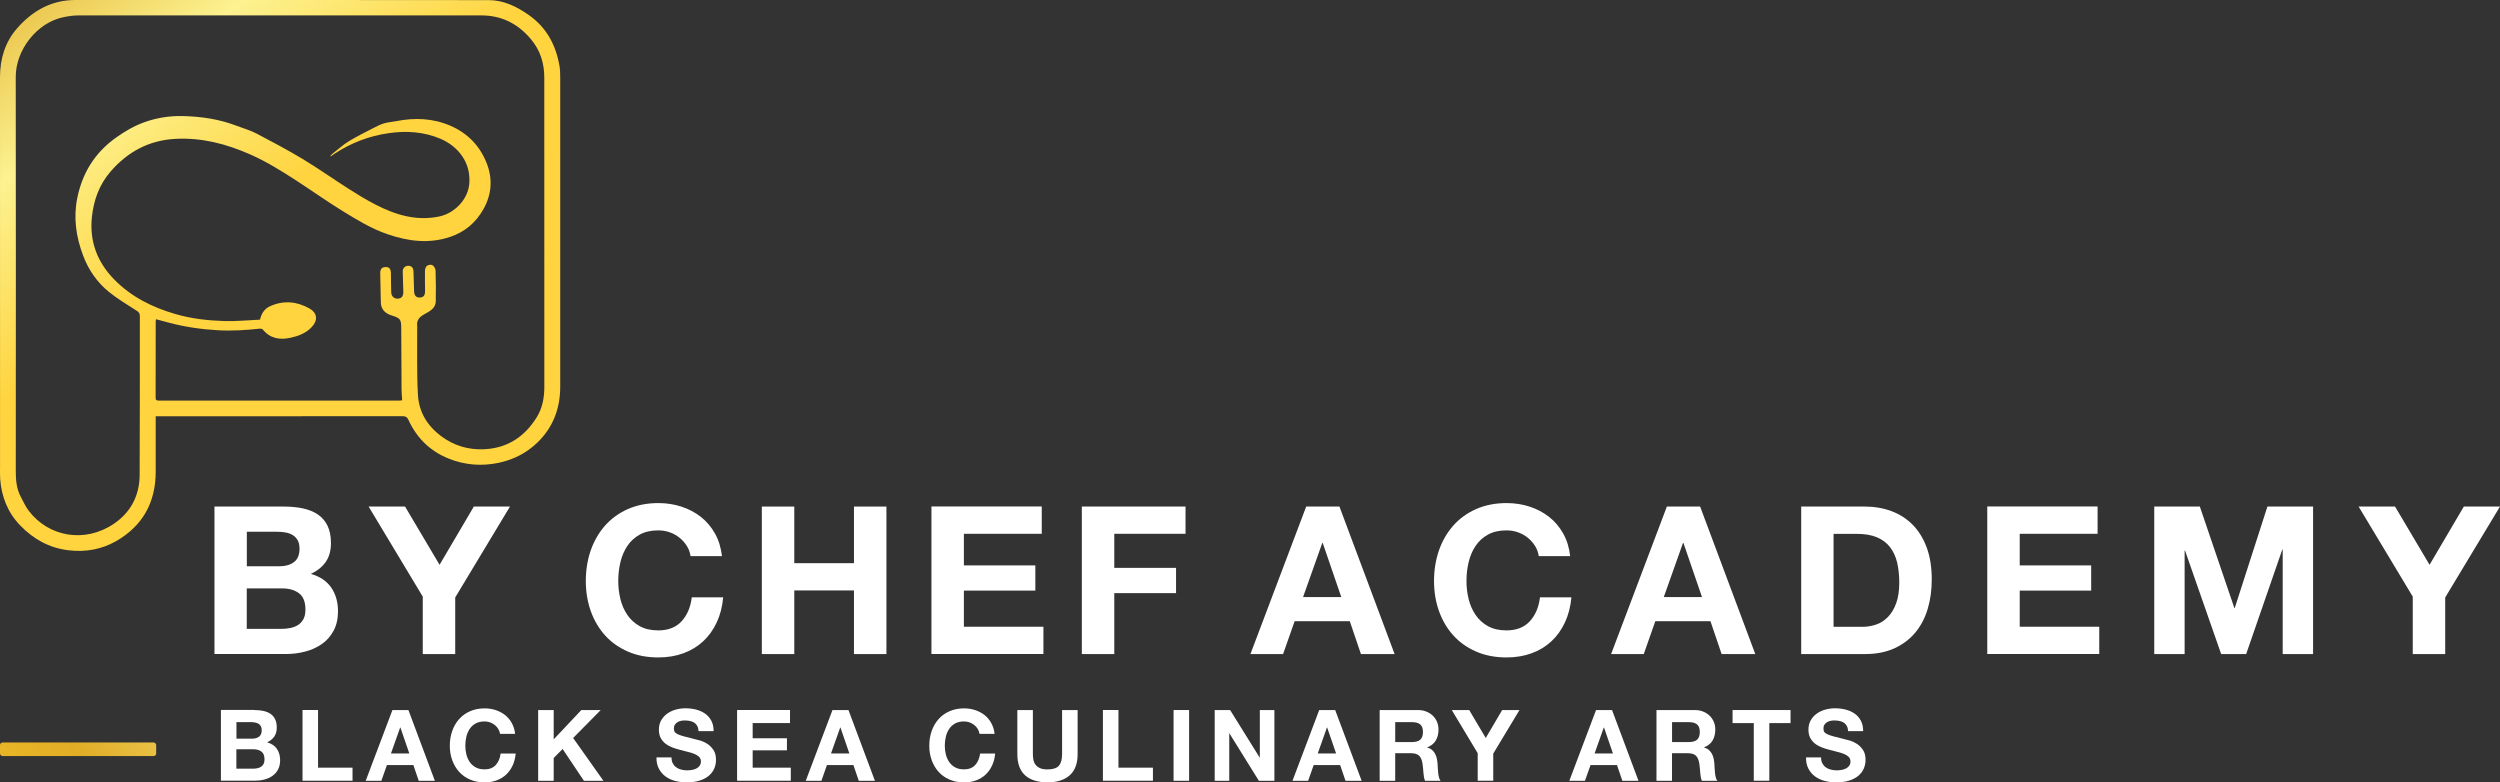<?xml version="1.0" encoding="UTF-8"?>
<svg id="Layer_2" data-name="Layer 2" xmlns="http://www.w3.org/2000/svg" xmlns:xlink="http://www.w3.org/1999/xlink" viewBox="0 0 616.41 192.9">
  <rect x="0" y="0" width="616.41" height="192.9" fill="#333333" stroke="none"/>
  <defs>
    <style>
      .cls-1 {
        fill: url(#linear-gradient-2);
      }

      .cls-2 {
        fill: url(#linear-gradient);
      }

      .cls-3 {
        fill: #fff;
      }
    </style>
    <linearGradient id="linear-gradient" x1="723.02" y1="-2351.57" x2="830.58" y2="-2433.06" gradientTransform="translate(-2373.97 -775.9) rotate(90)" gradientUnits="userSpaceOnUse">
      <stop offset="0" stop-color="#dc9c26"/>
      <stop offset="0" stop-color="#f7c927"/>
      <stop offset=".32" stop-color="#e1ad26"/>
      <stop offset=".68" stop-color="#fcf290"/>
      <stop offset="1" stop-color="#ffd43f"/>
    </linearGradient>
    <linearGradient id="linear-gradient-2" x1="2346.23" y1="-2815.05" x2="2468.74" y2="-2907.86" gradientTransform="translate(-2366.56 3029.78)" xlink:href="#linear-gradient"/>
  </defs>
  <g id="Layer_1-2" data-name="Layer 1">
    <g>
      <path class="cls-2" d="M38.39,102.64v1.17c0,4.22.02,8.44,0,12.67-.05,7.45-3.24,13.18-9.69,16.9-3.62,2.09-7.64,2.81-11.86,2.29-4.72-.58-8.57-2.72-11.85-6.11-3.12-3.23-4.62-7.1-4.95-11.5-.07-.98-.03-1.96-.03-2.94C.02,83.1.02,51.07,0,19.04c0-4.54,1.25-8.68,4.23-12.08C8,2.67,12.67,0,18.57,0,52.54,0,86.51-.02,120.48.03c3.67,0,6.88,1.56,9.87,3.65,4.41,3.09,6.7,7.41,7.6,12.58.16.93.18,1.89.18,2.84.01,25.43.02,50.85,0,76.28,0,5.31-1.76,9.98-5.6,13.71-2.67,2.59-5.93,4.25-9.56,5.02-4.21.89-8.37.57-12.4-1.06-4.58-1.85-7.82-5.08-9.87-9.53-.3-.66-.64-.9-1.38-.9-19.96.02-39.92.02-59.88.02h-1.04M81.54,38.58s-.06-.08-.09-.12c.17-.18.32-.39.51-.54,1.35-1.06,2.63-2.23,4.09-3.12,2.07-1.26,4.27-2.32,6.43-3.44.75-.39,1.53-.76,2.34-.98.93-.26,1.92-.32,2.88-.51,4.57-.9,9.03-.73,13.36,1.14,4.29,1.85,7.31,5.03,8.96,9.29,1.48,3.82,1.24,7.68-.88,11.37-1.9,3.31-4.58,5.55-8.18,6.75-5.23,1.75-10.36,1.07-15.44-.68-3.96-1.36-7.52-3.54-11.05-5.71-3.84-2.36-7.52-4.98-11.31-7.44-3.68-2.39-7.4-4.72-11.44-6.5-5.89-2.61-11.96-4.19-18.47-3.85-6.56.35-11.84,3.23-16.04,8.12-2.72,3.16-4.1,6.96-4.55,11.11-.64,6,1.3,11.11,5.43,15.37,4.2,4.32,9.43,6.94,15.17,8.6,3.93,1.14,7.97,1.6,12.02,1.72,2.95.09,5.9-.21,8.82-.34.39-1.6,1.15-2.7,2.43-3.29,3.32-1.52,6.62-1.24,9.74.52,2.07,1.17,2.15,3.02.48,4.71-1.44,1.46-3.27,2.13-5.2,2.54-2.61.55-4.96.16-6.76-2.06-.14-.17-.53-.23-.79-.2-3.43.37-6.85.59-10.31.39-4.17-.24-8.26-.84-12.29-1.93-.96-.26-1.93-.52-2.94-.79-.03.23-.07.38-.07.52,0,6.27,0,12.55-.02,18.82,0,.62.23.72.79.72,19.78-.01,39.56,0,59.35,0,.22,0,.45-.05.65-.08-.06-.93-.14-1.79-.15-2.65-.04-5.08-.05-10.17-.08-15.25-.01-2.04-.28-2.37-2.28-2.98-1.77-.54-2.7-1.59-2.75-3.19-.07-2.38-.11-4.75-.15-7.13-.02-1.18.38-1.63,1.38-1.64.89,0,1.24.46,1.26,1.65.02,1.52.02,3.03.07,4.55.04,1.03.69,1.63,1.6,1.59.94-.04,1.41-.57,1.38-1.68-.03-1.67-.11-3.33-.14-4.99-.01-.86.57-1.44,1.37-1.43.8.01,1.25.48,1.28,1.38.06,1.64.1,3.27.15,4.9.03,1.04.51,1.57,1.4,1.55.88-.02,1.3-.51,1.3-1.54,0-1.7-.06-3.39-.02-5.09.01-.42.2-.99.51-1.21.34-.24,1.05-.34,1.35-.14.39.26.74.87.75,1.35.09,2.56.11,5.11.05,7.67-.02.59-.34,1.3-.77,1.71-.62.61-1.44,1.03-2.21,1.46-1.11.62-1.78,1.45-1.6,2.8.03.23,0,.48,0,.71.04,5.44-.12,10.89.19,16.31.24,4.13,2.24,7.52,5.64,10.08,3.18,2.4,6.72,3.46,10.66,3.29,5.79-.26,10.05-3.11,13.02-7.94,1.38-2.24,1.84-4.81,1.84-7.43,0-25.43.01-50.85-.01-76.28,0-3.49-.96-6.67-3.28-9.44-3.22-3.85-7.26-5.88-12.25-5.88-33.11-.02-66.22-.02-99.33,0-1.24,0-2.49.19-3.71.44-6.52,1.33-11.76,8.07-11.75,14.71.05,32.36.03,64.71.01,97.07,0,2.24.13,4.43,1.22,6.45.62,1.15,1.14,2.37,1.92,3.4,4.89,6.51,13.86,8.12,21.01,3.3,4.19-2.82,6.36-6.98,6.39-12.02.08-13.08.03-26.17.05-39.25,0-.67-.27-.96-.79-1.29-2.31-1.5-4.71-2.9-6.84-4.64-2.92-2.37-5.04-5.43-6.37-8.99-1.73-4.59-2.41-9.3-1.43-14.14,1.24-6.19,4.36-11.22,9.56-14.91,2.19-1.56,4.48-2.9,7.03-3.81,3.09-1.11,6.28-1.58,9.53-1.5,4.53.11,8.98.78,13.24,2.42,1.6.62,3.28,1.08,4.8,1.87,3.84,2.01,7.67,4.04,11.38,6.27,3.88,2.34,7.59,4.97,11.42,7.41,2.15,1.37,4.34,2.71,6.61,3.87,4.91,2.52,10.02,4.1,15.67,2.92,3.74-.78,7.02-4.12,7.4-7.93.54-5.4-2.82-9.45-7.17-11.27-4.04-1.69-8.27-1.97-12.59-1.36-4.9.68-9.39,2.41-13.52,5.13-.31.2-.6.42-.9.63"/>
      <path class="cls-3" d="M69.98,124.9c1.73,0,3.31.15,4.74.46,1.43.31,2.65.81,3.67,1.5,1.02.7,1.81,1.62,2.37,2.78.56,1.16.84,2.58.84,4.28,0,1.83-.42,3.36-1.25,4.58-.83,1.22-2.06,2.22-3.69,3,2.24.65,3.91,1.78,5.02,3.39,1.1,1.61,1.66,3.56,1.66,5.83,0,1.83-.36,3.42-1.07,4.76-.71,1.34-1.67,2.44-2.88,3.29-1.21.85-2.58,1.48-4.13,1.88-1.55.41-3.13.61-4.76.61h-17.62v-36.37h17.12ZM68.96,139.62c1.43,0,2.6-.34,3.51-1.02.92-.68,1.38-1.78,1.38-3.31,0-.85-.15-1.54-.46-2.09-.31-.54-.71-.97-1.22-1.27-.51-.31-1.09-.52-1.76-.64-.66-.12-1.35-.18-2.06-.18h-7.49v8.51h8.1ZM69.41,155.06c.78,0,1.53-.08,2.24-.23.71-.15,1.34-.41,1.88-.76.54-.36.98-.84,1.3-1.45s.48-1.39.48-2.34c0-1.87-.53-3.2-1.58-4-1.05-.8-2.45-1.2-4.18-1.2h-8.71v9.98h8.56Z"/>
      <path class="cls-3" d="M90.91,124.9h8.96l8.51,14.36,8.45-14.36h8.91l-13.5,22.41v13.96h-8v-14.16l-13.35-22.21Z"/>
      <path class="cls-3" d="M169.35,134.61c-.48-.76-1.07-1.43-1.78-2.01-.71-.58-1.52-1.03-2.42-1.35-.9-.32-1.84-.48-2.83-.48-1.8,0-3.33.35-4.58,1.04-1.26.7-2.28,1.63-3.06,2.8-.78,1.17-1.35,2.5-1.71,4-.36,1.5-.53,3.04-.53,4.64s.18,3.01.53,4.46.92,2.74,1.71,3.9c.78,1.15,1.8,2.08,3.06,2.78,1.26.7,2.78,1.04,4.58,1.04,2.45,0,4.36-.75,5.73-2.24,1.37-1.49,2.22-3.46,2.52-5.91h7.74c-.2,2.28-.73,4.33-1.58,6.16-.85,1.83-1.97,3.4-3.36,4.69-1.39,1.29-3.02,2.27-4.89,2.95-1.87.68-3.92,1.02-6.16,1.02-2.78,0-5.29-.48-7.51-1.45-2.22-.97-4.1-2.3-5.63-4-1.53-1.7-2.7-3.69-3.52-5.99-.81-2.29-1.22-4.76-1.22-7.41s.41-5.24,1.22-7.56c.82-2.33,1.99-4.35,3.52-6.09,1.53-1.73,3.4-3.09,5.63-4.08,2.22-.98,4.73-1.48,7.51-1.48,2,0,3.9.29,5.68.87,1.78.58,3.38,1.42,4.79,2.52,1.41,1.1,2.57,2.47,3.49,4.1.92,1.63,1.49,3.5,1.73,5.6h-7.74c-.14-.92-.44-1.76-.92-2.52Z"/>
      <path class="cls-3" d="M195.84,124.9v13.96h14.72v-13.96h8v36.37h-8v-15.69h-14.72v15.69h-8v-36.37h8Z"/>
      <path class="cls-3" d="M256.86,124.9v6.72h-19.2v7.79h17.62v6.21h-17.62v8.91h19.61v6.72h-27.61v-36.37h27.2Z"/>
      <path class="cls-3" d="M292.31,124.9v6.72h-17.57v8.4h15.23v6.22h-15.23v15.03h-8v-36.37h25.57Z"/>
      <path class="cls-3" d="M330.26,124.9l13.6,36.37h-8.3l-2.75-8.1h-13.6l-2.85,8.1h-8.05l13.75-36.37h8.2ZM330.71,147.21l-4.58-13.35h-.1l-4.74,13.35h9.42Z"/>
      <path class="cls-3" d="M378.49,134.61c-.48-.76-1.07-1.43-1.78-2.01-.71-.58-1.52-1.03-2.42-1.35-.9-.32-1.84-.48-2.83-.48-1.8,0-3.33.35-4.58,1.04-1.26.7-2.28,1.63-3.06,2.8-.78,1.17-1.35,2.5-1.71,4-.36,1.5-.53,3.04-.53,4.64s.18,3.01.53,4.46c.36,1.44.92,2.74,1.71,3.9.78,1.15,1.8,2.08,3.06,2.78,1.26.7,2.78,1.04,4.58,1.04,2.45,0,4.36-.75,5.73-2.24,1.37-1.49,2.22-3.46,2.52-5.91h7.74c-.2,2.28-.73,4.33-1.58,6.16-.85,1.83-1.97,3.4-3.36,4.69-1.39,1.29-3.02,2.27-4.89,2.95-1.87.68-3.92,1.02-6.16,1.02-2.78,0-5.29-.48-7.51-1.45-2.22-.97-4.1-2.3-5.63-4-1.53-1.7-2.7-3.69-3.52-5.99-.81-2.29-1.22-4.76-1.22-7.41s.41-5.24,1.22-7.56c.82-2.33,1.99-4.35,3.52-6.09,1.53-1.73,3.4-3.09,5.63-4.08,2.22-.98,4.73-1.48,7.51-1.48,2,0,3.9.29,5.68.87,1.78.58,3.38,1.42,4.79,2.52,1.41,1.1,2.57,2.47,3.49,4.1.92,1.63,1.49,3.5,1.73,5.6h-7.74c-.14-.92-.44-1.76-.92-2.52Z"/>
      <path class="cls-3" d="M419.19,124.9l13.6,36.37h-8.3l-2.75-8.1h-13.6l-2.85,8.1h-8.05l13.75-36.37h8.2ZM419.65,147.21l-4.58-13.35h-.1l-4.74,13.35h9.42Z"/>
      <path class="cls-3" d="M459.79,124.9c2.34,0,4.53.37,6.55,1.12s3.77,1.87,5.25,3.36c1.48,1.5,2.63,3.36,3.46,5.6.83,2.24,1.25,4.87,1.25,7.9,0,2.65-.34,5.09-1.02,7.33-.68,2.24-1.71,4.18-3.08,5.81-1.38,1.63-3.09,2.91-5.14,3.85-2.06.93-4.47,1.4-7.26,1.4h-15.69v-36.37h15.69ZM459.23,154.55c1.15,0,2.27-.19,3.36-.56,1.09-.37,2.05-.99,2.9-1.86s1.53-1.99,2.04-3.39c.51-1.39.76-3.09.76-5.09,0-1.83-.18-3.49-.53-4.97-.36-1.48-.94-2.74-1.76-3.79-.81-1.05-1.89-1.86-3.23-2.42-1.34-.56-3-.84-4.97-.84h-5.71v22.92h7.13Z"/>
      <path class="cls-3" d="M517.19,124.9v6.72h-19.2v7.79h17.62v6.21h-17.62v8.91h19.61v6.72h-27.61v-36.37h27.2Z"/>
      <path class="cls-3" d="M542.4,124.9l8.51,25.01h.1l8.05-25.01h11.26v36.37h-7.49v-25.77h-.1l-8.91,25.77h-6.16l-8.91-25.52h-.1v25.52h-7.49v-36.37h11.26Z"/>
      <path class="cls-3" d="M581.57,124.9h8.96l8.51,14.36,8.45-14.36h8.91l-13.5,22.41v13.96h-8v-14.16l-13.35-22.21Z"/>
      <path class="cls-3" d="M62.67,175.07c.83,0,1.59.07,2.27.22.68.15,1.27.39,1.76.72.49.33.87.78,1.14,1.33s.4,1.24.4,2.05c0,.88-.2,1.61-.6,2.2-.4.59-.99,1.07-1.77,1.44,1.07.31,1.88.85,2.41,1.62.53.77.79,1.71.79,2.8,0,.88-.17,1.64-.51,2.28-.34.64-.8,1.17-1.38,1.57-.58.41-1.24.71-1.98.9-.74.2-1.5.29-2.28.29h-8.45v-17.44h8.21ZM62.18,182.13c.68,0,1.25-.16,1.69-.49.44-.33.66-.85.66-1.59,0-.41-.07-.74-.22-1-.15-.26-.34-.46-.59-.61s-.53-.25-.84-.3c-.32-.06-.65-.09-.99-.09h-3.59v4.08h3.88ZM62.4,189.53c.37,0,.73-.04,1.07-.11.34-.07.64-.19.9-.37s.47-.4.62-.7c.16-.29.23-.67.23-1.12,0-.9-.25-1.53-.76-1.92-.5-.38-1.17-.57-2-.57h-4.18v4.79h4.1Z"/>
      <path class="cls-3" d="M78.42,175.07v14.21h8.5v3.22h-12.33v-17.44h3.83Z"/>
      <path class="cls-3" d="M100.7,175.07l6.52,17.44h-3.98l-1.32-3.88h-6.52l-1.37,3.88h-3.86l6.59-17.44h3.93ZM100.92,185.77l-2.2-6.4h-.05l-2.27,6.4h4.52Z"/>
      <path class="cls-3" d="M122.85,179.72c-.23-.37-.51-.69-.85-.96s-.73-.49-1.16-.65c-.43-.15-.88-.23-1.36-.23-.86,0-1.6.17-2.2.5-.6.33-1.09.78-1.47,1.34-.37.56-.65,1.2-.82,1.92-.17.72-.26,1.46-.26,2.22s.09,1.44.26,2.14c.17.69.44,1.32.82,1.87.37.55.86,1,1.47,1.33.6.33,1.33.5,2.2.5,1.17,0,2.09-.36,2.75-1.07.66-.72,1.06-1.66,1.21-2.83h3.71c-.1,1.09-.35,2.08-.76,2.95-.41.88-.94,1.63-1.61,2.25-.67.62-1.45,1.09-2.34,1.42s-1.88.49-2.95.49c-1.34,0-2.54-.23-3.6-.7-1.07-.46-1.97-1.1-2.7-1.92-.73-.81-1.29-1.77-1.69-2.87s-.59-2.28-.59-3.55.19-2.51.59-3.63c.39-1.11.95-2.09,1.69-2.92.73-.83,1.63-1.48,2.7-1.95,1.07-.47,2.27-.71,3.6-.71.96,0,1.87.14,2.72.42.85.28,1.62.68,2.3,1.21.68.53,1.23,1.18,1.67,1.97.44.78.72,1.68.83,2.69h-3.71c-.07-.44-.21-.84-.44-1.21Z"/>
      <path class="cls-3" d="M136.52,175.07v7.23l6.81-7.23h4.79l-6.81,6.89,7.47,10.55h-4.81l-5.25-7.84-2.2,2.22v5.62h-3.83v-17.44h3.83Z"/>
      <path class="cls-3" d="M165.9,188.21c.21.41.49.74.84.99s.76.44,1.23.56c.47.12.96.18,1.46.18.34,0,.71-.03,1.1-.09.39-.06.76-.17,1.1-.33.34-.16.63-.39.85-.67s.34-.65.34-1.09c0-.47-.15-.85-.45-1.15-.3-.29-.7-.54-1.18-.73-.49-.2-1.04-.37-1.66-.51s-1.25-.31-1.88-.49c-.65-.16-1.29-.36-1.9-.6-.62-.24-1.17-.54-1.66-.92s-.88-.84-1.18-1.4c-.3-.56-.45-1.24-.45-2.04,0-.9.19-1.67.57-2.33s.88-1.21,1.5-1.65c.62-.44,1.32-.77,2.1-.98.78-.21,1.56-.32,2.34-.32.91,0,1.79.1,2.62.31s1.58.53,2.24.99c.65.46,1.17,1.04,1.55,1.75.38.71.57,1.57.57,2.58h-3.71c-.03-.52-.14-.95-.33-1.29-.19-.34-.44-.61-.75-.81-.31-.19-.66-.33-1.06-.41-.4-.08-.83-.12-1.31-.12-.31,0-.62.03-.93.1s-.59.18-.84.34c-.25.16-.46.37-.62.61s-.24.55-.24.93c0,.34.06.62.19.83.13.21.39.41.77.59.38.18.91.36,1.59.54.67.18,1.56.41,2.65.68.33.07.78.18,1.36.35.58.17,1.15.44,1.72.82.57.37,1.06.88,1.48,1.5.42.63.62,1.43.62,2.41,0,.8-.15,1.54-.46,2.22-.31.68-.77,1.27-1.38,1.77-.61.5-1.37.88-2.27,1.16-.9.28-1.95.42-3.14.42-.96,0-1.89-.12-2.8-.35-.9-.24-1.7-.61-2.39-1.11-.69-.5-1.24-1.15-1.65-1.93-.41-.78-.6-1.71-.59-2.78h3.71c0,.59.11,1.08.32,1.49Z"/>
      <path class="cls-3" d="M194.79,175.07v3.22h-9.21v3.74h8.45v2.98h-8.45v4.27h9.4v3.22h-13.24v-17.44h13.04Z"/>
      <path class="cls-3" d="M209.2,175.07l6.52,17.44h-3.98l-1.32-3.88h-6.52l-1.37,3.88h-3.86l6.59-17.44h3.93ZM209.42,185.77l-2.2-6.4h-.05l-2.27,6.4h4.52Z"/>
      <path class="cls-3" d="M241.07,179.72c-.23-.37-.51-.69-.85-.96s-.73-.49-1.16-.65c-.43-.15-.88-.23-1.36-.23-.86,0-1.6.17-2.2.5-.6.33-1.09.78-1.47,1.34-.37.56-.65,1.2-.82,1.92-.17.72-.26,1.46-.26,2.22s.09,1.44.26,2.14c.17.69.44,1.32.82,1.87.37.55.86,1,1.47,1.33.6.33,1.33.5,2.2.5,1.17,0,2.09-.36,2.75-1.07.66-.72,1.06-1.66,1.21-2.83h3.71c-.1,1.09-.35,2.08-.76,2.95-.41.88-.94,1.63-1.61,2.25-.67.62-1.45,1.09-2.34,1.42s-1.88.49-2.95.49c-1.34,0-2.54-.23-3.6-.7-1.07-.46-1.97-1.1-2.7-1.92-.73-.81-1.29-1.77-1.69-2.87s-.59-2.28-.59-3.55.19-2.51.59-3.63c.39-1.11.95-2.09,1.69-2.92.73-.83,1.63-1.48,2.7-1.95,1.07-.47,2.27-.71,3.6-.71.96,0,1.87.14,2.72.42.85.28,1.62.68,2.3,1.21.68.53,1.23,1.18,1.67,1.97.44.78.72,1.68.83,2.69h-3.71c-.07-.44-.21-.84-.44-1.21Z"/>
      <path class="cls-3" d="M263.73,191.18c-1.32,1.15-3.14,1.72-5.47,1.72s-4.19-.57-5.48-1.71c-1.29-1.14-1.94-2.9-1.94-5.27v-10.84h3.83v10.84c0,.47.04.94.12,1.39s.25.86.51,1.21c.26.35.62.63,1.09.86.46.22,1.09.33,1.87.33,1.37,0,2.31-.31,2.83-.92.52-.61.78-1.57.78-2.87v-10.84h3.83v10.84c0,2.36-.66,4.11-1.98,5.26Z"/>
      <path class="cls-3" d="M275.77,175.07v14.21h8.5v3.22h-12.33v-17.44h3.83Z"/>
      <path class="cls-3" d="M293.19,175.07v17.44h-3.83v-17.44h3.83Z"/>
      <path class="cls-3" d="M303.3,175.07l7.28,11.7h.05v-11.7h3.59v17.44h-3.83l-7.25-11.67h-.05v11.67h-3.59v-17.44h3.81Z"/>
      <path class="cls-3" d="M329.21,175.07l6.52,17.44h-3.98l-1.32-3.88h-6.52l-1.37,3.88h-3.86l6.59-17.44h3.93ZM329.43,185.77l-2.2-6.4h-.05l-2.27,6.4h4.52Z"/>
      <path class="cls-3" d="M349.58,175.07c.78,0,1.49.13,2.11.38.63.25,1.16.6,1.61,1.04.45.44.79.95,1.03,1.53.24.58.35,1.2.35,1.87,0,1.03-.22,1.91-.65,2.66-.43.75-1.14,1.32-2.11,1.71v.05c.47.13.86.33,1.17.6.31.27.56.59.76.95.19.37.34.77.43,1.21.09.44.15.88.18,1.32.02.28.03.6.05.98s.05.76.09,1.15.11.76.19,1.11.22.65.4.89h-3.83c-.21-.55-.34-1.21-.39-1.98-.05-.77-.12-1.5-.22-2.2-.13-.91-.41-1.58-.83-2s-1.11-.63-2.08-.63h-3.83v6.81h-3.83v-17.44h9.4ZM348.21,182.96c.88,0,1.54-.2,1.98-.59.44-.39.66-1.03.66-1.9s-.22-1.46-.66-1.84c-.44-.38-1.1-.57-1.98-.57h-4.2v4.91h4.2Z"/>
      <path class="cls-3" d="M357.95,175.07h4.3l4.08,6.89,4.05-6.89h4.27l-6.47,10.74v6.69h-3.83v-6.79l-6.4-10.65Z"/>
      <path class="cls-3" d="M397.47,175.07l6.52,17.44h-3.98l-1.32-3.88h-6.52l-1.37,3.88h-3.86l6.59-17.44h3.93ZM397.69,185.77l-2.2-6.4h-.05l-2.27,6.4h4.52Z"/>
      <path class="cls-3" d="M417.83,175.07c.78,0,1.49.13,2.11.38.63.25,1.16.6,1.61,1.04.45.44.79.95,1.03,1.53.24.58.35,1.2.35,1.87,0,1.03-.22,1.91-.65,2.66-.43.75-1.14,1.32-2.11,1.71v.05c.47.13.86.33,1.17.6.31.27.56.59.76.95.19.37.34.77.43,1.21.09.44.15.88.18,1.32.02.28.03.6.05.98s.05.76.09,1.15.11.76.19,1.11.22.65.4.89h-3.83c-.21-.55-.34-1.21-.39-1.98-.05-.77-.12-1.5-.22-2.2-.13-.91-.41-1.58-.83-2s-1.11-.63-2.08-.63h-3.83v6.81h-3.83v-17.44h9.4ZM416.47,182.96c.88,0,1.54-.2,1.98-.59.44-.39.66-1.03.66-1.9s-.22-1.46-.66-1.84c-.44-.38-1.1-.57-1.98-.57h-4.2v4.91h4.2Z"/>
      <path class="cls-3" d="M427.19,178.29v-3.22h14.29v3.22h-5.23v14.21h-3.83v-14.21h-5.23Z"/>
      <path class="cls-3" d="M449.34,188.21c.21.41.49.74.84.99s.76.44,1.23.56c.47.12.96.18,1.46.18.34,0,.71-.03,1.1-.09.39-.06.76-.17,1.1-.33.34-.16.63-.39.85-.67s.34-.65.34-1.09c0-.47-.15-.85-.45-1.15-.3-.29-.7-.54-1.18-.73-.49-.2-1.04-.37-1.66-.51s-1.25-.31-1.88-.49c-.65-.16-1.29-.36-1.9-.6-.62-.24-1.17-.54-1.66-.92s-.88-.84-1.18-1.4c-.3-.56-.45-1.24-.45-2.04,0-.9.19-1.67.57-2.33s.88-1.21,1.5-1.65c.62-.44,1.32-.77,2.1-.98.78-.21,1.56-.32,2.34-.32.91,0,1.79.1,2.62.31s1.58.53,2.24.99c.65.46,1.17,1.04,1.55,1.75.38.71.57,1.57.57,2.58h-3.71c-.03-.52-.14-.95-.33-1.29-.19-.34-.44-.61-.75-.81-.31-.19-.66-.33-1.06-.41-.4-.08-.83-.12-1.31-.12-.31,0-.62.03-.93.1s-.59.18-.84.34c-.25.16-.46.37-.62.61s-.24.55-.24.93c0,.34.06.62.19.83.13.21.39.41.77.59s.91.36,1.59.54c.67.18,1.56.41,2.65.68.33.07.78.18,1.36.35.58.17,1.15.44,1.72.82.57.37,1.06.88,1.48,1.5.42.63.62,1.43.62,2.41,0,.8-.15,1.54-.46,2.22-.31.68-.77,1.27-1.38,1.77-.61.5-1.37.88-2.27,1.16-.9.28-1.95.42-3.14.42-.96,0-1.89-.12-2.8-.35-.9-.24-1.7-.61-2.39-1.11-.69-.5-1.24-1.15-1.65-1.93-.41-.78-.6-1.71-.59-2.78h3.71c0,.59.11,1.08.32,1.49Z"/>
      <rect class="cls-1" x="0" y="183.07" width="38.51" height="3.35" rx=".63" ry=".63"/>
    </g>
  </g>
</svg>